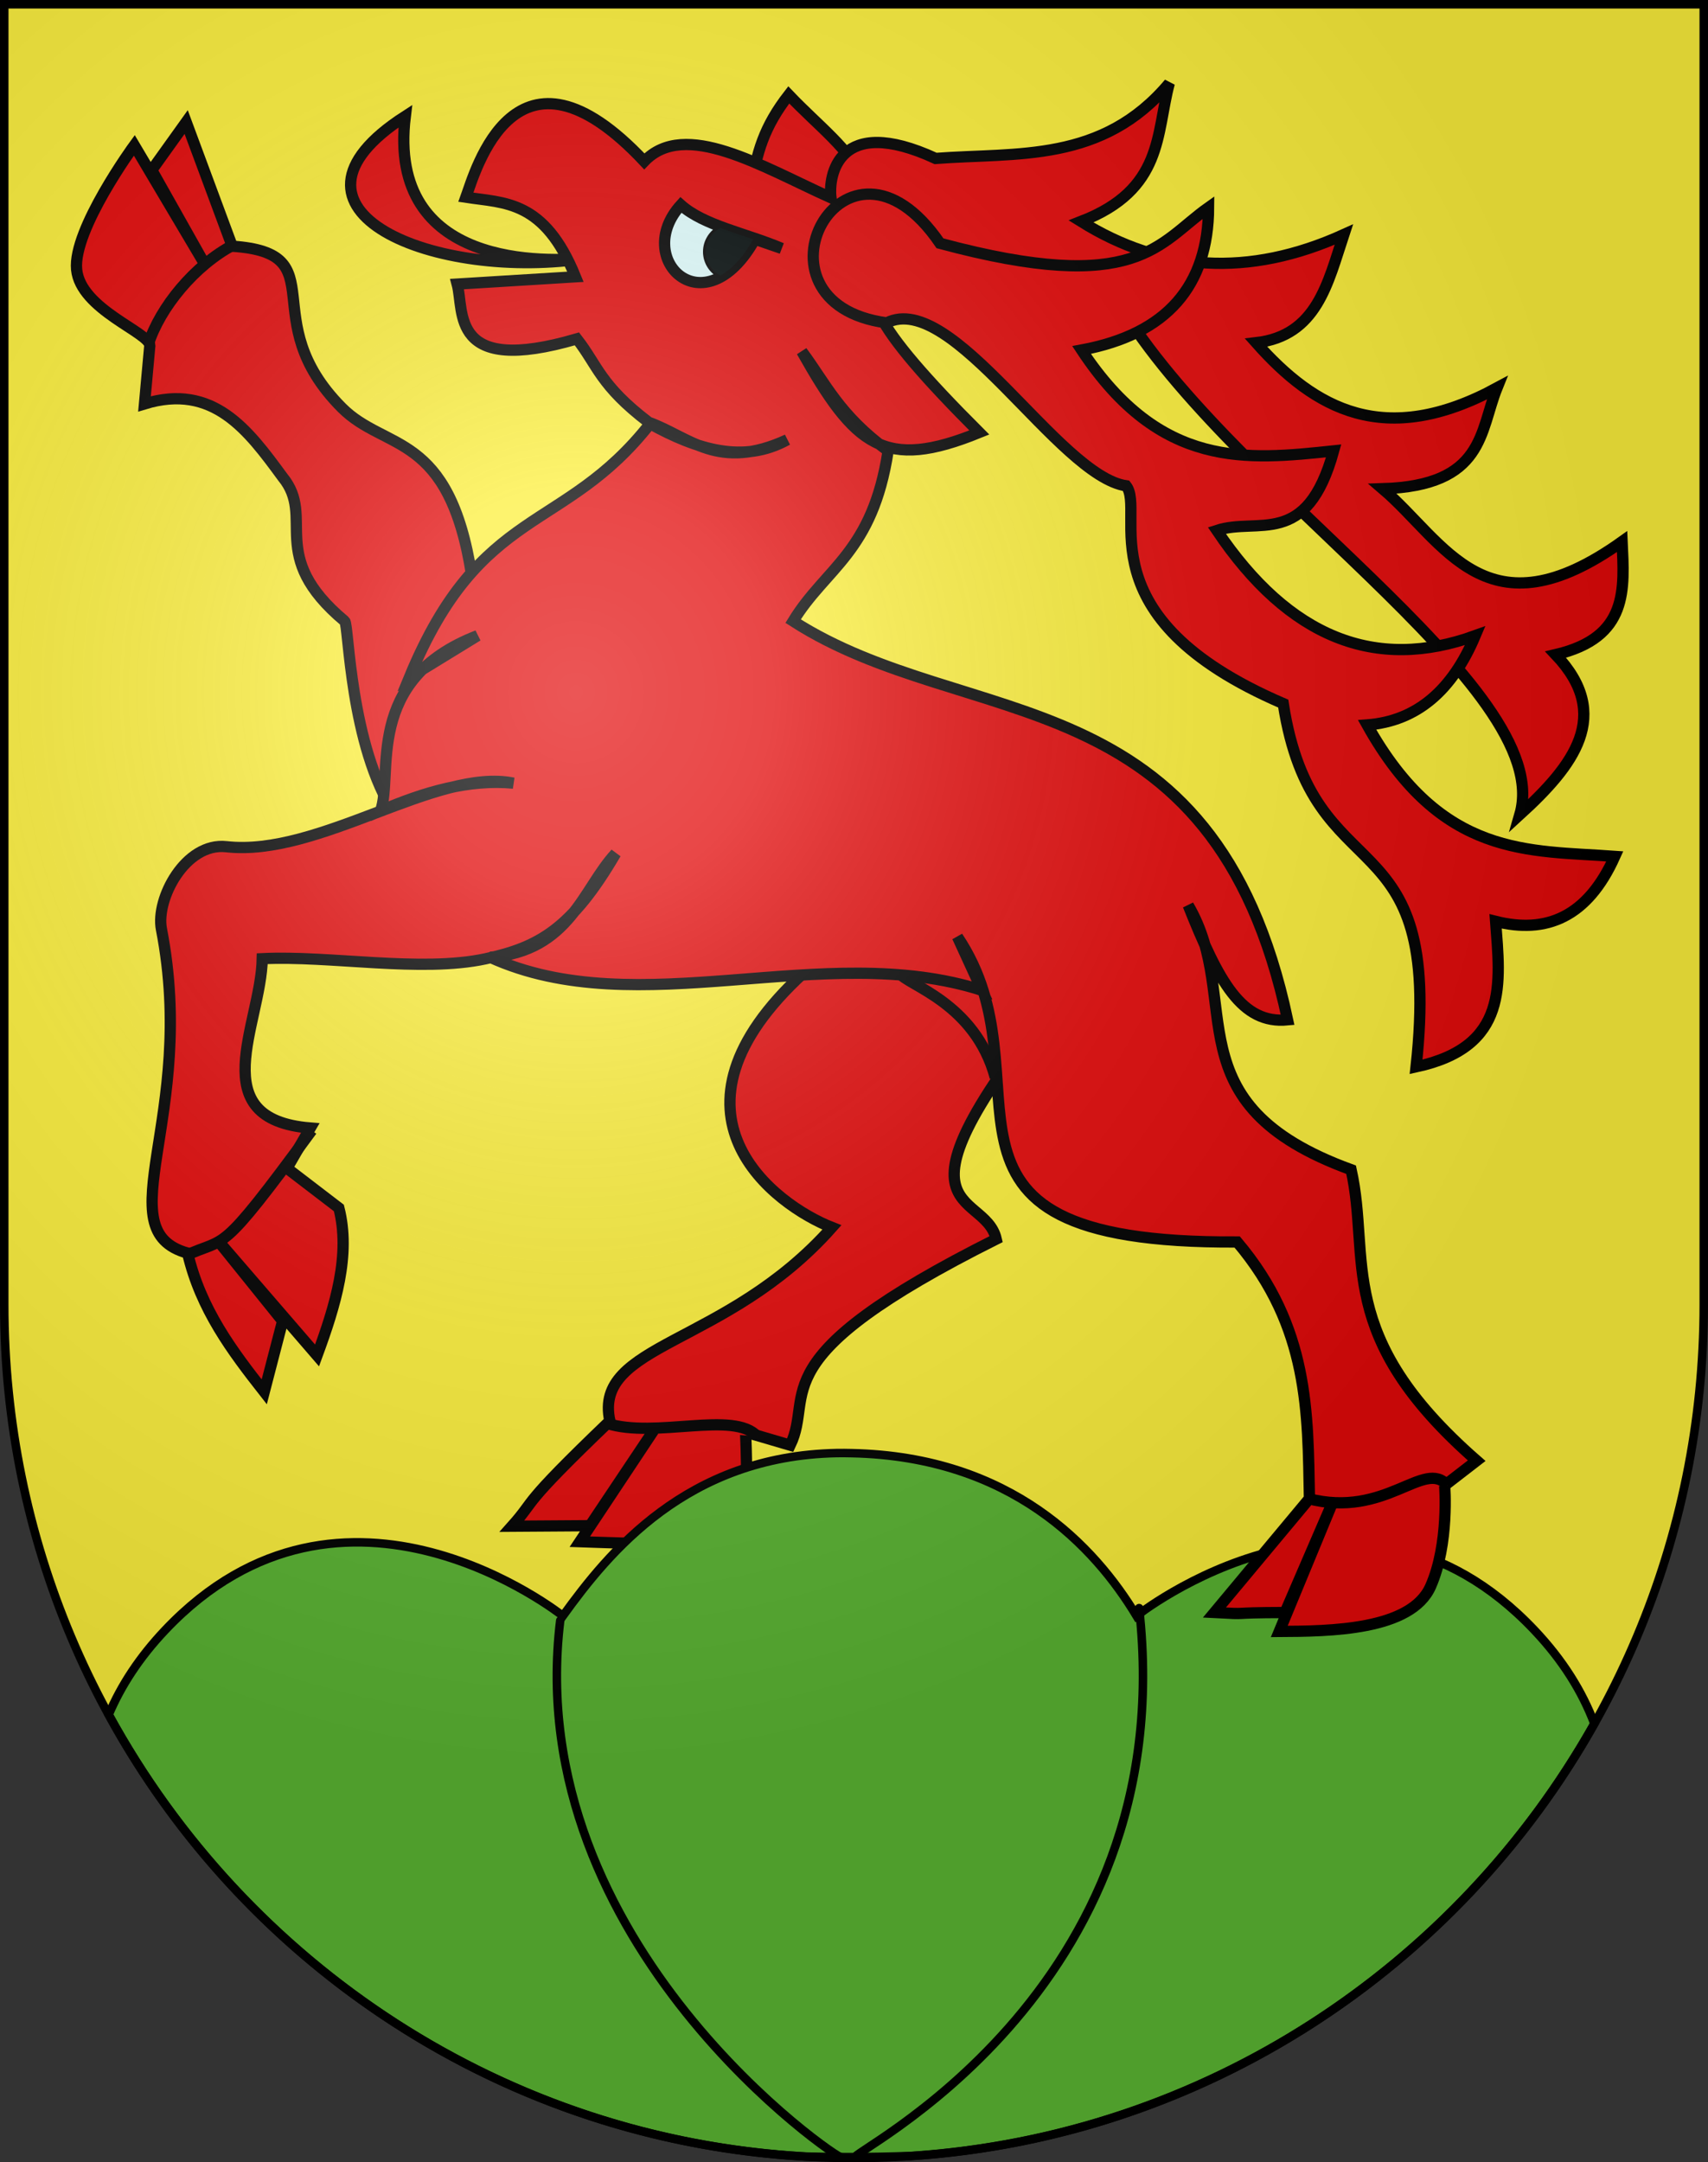 <?xml version="1.0" encoding="UTF-8" standalone="no"?>
<svg
   xmlns:i="http://ns.adobe.com/AdobeIllustrator/10.0/"
   xmlns:dc="http://purl.org/dc/elements/1.1/"
   xmlns:cc="http://web.resource.org/cc/"
   xmlns:rdf="http://www.w3.org/1999/02/22-rdf-syntax-ns#"
   xmlns:svg="http://www.w3.org/2000/svg"
   xmlns="http://www.w3.org/2000/svg"
   xmlns:xlink="http://www.w3.org/1999/xlink"
   xmlns:sodipodi="http://sodipodi.sourceforge.net/DTD/sodipodi-0.dtd"
   xmlns:inkscape="http://www.inkscape.org/namespaces/inkscape"
   height="763"
   width="603"
   version="1.0"
   id="svg20"
   sodipodi:version="0.32"
   inkscape:version="0.44.1"
   sodipodi:docname="Thierachern-coat of arms.svg"
   sodipodi:docbase="F:\Mis Documentos\Mis imágenes\Encyclopédie\Escudos de Suiza">
  <rect width="100%" height="100%" fill="#333333" stroke="none"/>
  <defs
     id="defs29">
    <linearGradient
       id="linearGradient2893">
      <stop
         style="stop-color:#ffffff;stop-opacity:0.314;"
         offset="0"
         id="stop2895" />
      <stop
         id="stop2897"
         offset="0.19"
         style="stop-color:#ffffff;stop-opacity:0.251;" />
      <stop
         style="stop-color:#6b6b6b;stop-opacity:0.125;"
         offset="0.6"
         id="stop2901" />
      <stop
         style="stop-color:#000000;stop-opacity:0.125;"
         offset="1"
         id="stop2899" />
    </linearGradient>
    <linearGradient
       id="linearGradient2955">
      <stop
         style="stop-color:white;stop-opacity:0;"
         offset="0"
         id="stop2965" />
      <stop
         style="stop-color:black;stop-opacity:0.646;"
         offset="1"
         id="stop2959" />
    </linearGradient>
    <radialGradient
       inkscape:collect="always"
       xlink:href="#linearGradient2893"
       id="radialGradient3236"
       gradientUnits="userSpaceOnUse"
       gradientTransform="matrix(1.215,1.531577e-24,1.464684e-23,1.267,-839.192,-490.489)"
       cx="858.042"
       cy="579.933"
       fx="858.042"
       fy="579.933"
       r="300" />
  </defs>
  <sodipodi:namedview
     inkscape:window-height="682"
     inkscape:window-width="1024"
     inkscape:pageshadow="2"
     inkscape:pageopacity="0.0"
     guidetolerance="10.0"
     gridtolerance="10.0"
     objecttolerance="10.0"
     borderopacity="1.0"
     bordercolor="#666666"
     pagecolor="#ffffff"
     id="base"
     inkscape:zoom="0.48301887"
     inkscape:cx="392.24673"
     inkscape:cy="480.86523"
     inkscape:window-x="-4"
     inkscape:window-y="-4"
     inkscape:current-layer="layer2"
     showgrid="true"
     showguides="true"
     inkscape:guide-bbox="true">
    <sodipodi:guide
       orientation="vertical"
       position="301.57"
       id="guide18071" />
  </sodipodi:namedview>
  <desc
     id="desc22">Coat of Arms of Canton of Freiburg (Fribourg)</desc>
  <g
     inkscape:groupmode="layer"
     id="layer1"
     inkscape:label="Fond écu"
     sodipodi:insensitive="true">
    <path
       id="path1899"
       d="M 1.5,1.5 L 1.5,460.368 C 1.5,626.678 135.815,761.5 301.5,761.5 C 467.185,761.5 601.5,626.678 601.5,460.368 L 601.5,1.5 L 1.5,1.5 z "
       style="fill:#fcef3c;fill-opacity:1" />
  </g>
  <g
     inkscape:groupmode="layer"
     id="layer2"
     inkscape:label="Meubles"
     sodipodi:insensitive="true">
    <g
       id="g20819">
      <path
         sodipodi:nodetypes="ccsccccczccccccccsccczcccc"
         id="path6472"
         d="M 65.727,43.065 L 81.984,86.883 C 118.96,89.339 89.412,112.47 120.664,143.875 C 136.131,159.417 158.588,151.969 166.537,203.106 L 377.734,347.035 C 308.153,431.485 347.597,419.129 351.715,437.239 C 267.02,479.636 287.859,491.586 278.979,509.974 L 263.236,505.35 C 263.236,505.35 264.923,543.115 261.181,544.544 C 257.439,545.972 204.703,544.03 204.703,544.03 L 230.722,504.836 L 208.299,538.378 L 180.739,538.562 C 189.897,528.299 182.93,532.463 215.308,501.424 C 209.296,473.897 256.286,475.269 293.695,433.129 C 273.887,425.366 229.271,393.024 283.933,343.109 L 139.49,287.474 C 123.413,263.062 123.18,220.423 121.692,219.179 C 93.904,195.961 111.675,182.811 99.783,168.352 C 87.56,151.672 75.276,135.115 51.012,142.518 L 52.883,121.966 C 52.883,117.328 28.415,109.221 27.048,95.103 C 25.681,80.986 47.415,51.286 47.415,51.286 L 71.893,92.534 L 53.581,60.02 L 65.727,43.065 z "
         style="fill:#e20909;fill-opacity:1;fill-rule:evenodd;stroke:black;stroke-width:3.971px;stroke-linecap:butt;stroke-linejoin:miter;stroke-opacity:1" />
      <g
         id="g20738">
        <path
           style="fill:#5ab532;fill-opacity:1;stroke:black;stroke-width:3;stroke-miterlimit:4;stroke-dasharray:none;stroke-opacity:1"
           d="M 295.438,512.75 C 242.423,513.779 214.872,547.835 198.719,570.219 C 198.719,570.219 121.456,508.577 58.312,575.219 C 49.204,584.832 42.701,594.85 38.375,605.062 C 86.791,693.585 178.22,755.021 284.438,761 C 284.479,761.002 284.521,760.998 284.562,761 C 289.688,761.138 294.807,761.188 299.969,761.188 C 307.276,761.187 314.574,761.052 321.812,760.781 C 425.38,753.831 514.53,694.143 562.875,608.219 C 558.595,596.911 551.738,585.826 541.688,575.219 C 478.548,508.577 401.25,570.219 401.25,570.219 C 386.616,545.926 357.091,513.965 300.656,512.781 C 298.893,512.744 297.148,512.717 295.438,512.75 z "
           id="path4760" />
        <path
           sodipodi:nodetypes="cc"
           style="fill:none;stroke:black;stroke-width:3;stroke-linecap:round;stroke-linejoin:round;stroke-miterlimit:4;stroke-dasharray:none"
           i:knockout="Off"
           d="M 302.121,761.187 C 297.229,760.787 417.579,704.558 402.159,567.459"
           id="path2005" />
        <path
           sodipodi:nodetypes="cs"
           style="fill:none;stroke:black;stroke-width:3;stroke-linecap:round;stroke-linejoin:round;stroke-miterlimit:4;stroke-dasharray:none"
           i:knockout="Off"
           d="M 296.884,761.187 C 297.195,762.9 183.837,686.675 197.781,571.851"
           id="path2003" />
      </g>
      <path
         sodipodi:nodetypes="cccc"
         id="path8246"
         d="M 265.107,67.543 C 266.911,53.761 269.881,44.557 278.466,33.487 C 289.37,44.918 299.068,51.617 305.842,64.46 C 292.263,80.741 278.685,77.114 265.107,67.543 z "
         style="fill:#e20909;fill-opacity:1;fill-rule:evenodd;stroke:black;stroke-width:3.971px;stroke-linecap:butt;stroke-linejoin:miter;stroke-opacity:1" />
      <path
         sodipodi:nodetypes="ccc"
         id="path15346"
         d="M 207.785,90.993 C 193.416,92.454 136.492,95.214 143.087,41.01 C 91.426,74.242 153.929,99.598 207.785,90.993 z "
         style="fill:#e20909;fill-opacity:1;fill-rule:evenodd;stroke:black;stroke-width:3.971px;stroke-linecap:butt;stroke-linejoin:miter;stroke-opacity:1" />
      <path
         sodipodi:nodetypes="ccccccccccccccccccccccczccccccsccccscccccccccsscccccccccccc"
         id="path5585"
         d="M 227.455,56.938 C 241.734,41.99 268.644,58.622 293.365,69.782 C 292.409,62.095 295.783,40 330.32,55.91 C 359.154,53.743 389.189,57.579 412.817,29.377 C 408.075,47.119 410.871,66.845 381.66,78.148 C 409.907,95.754 440.706,98.046 474.433,82.772 C 468.795,99.79 464.951,118.453 443.46,120.938 C 464.17,144.27 488.793,158.376 528.526,136.866 C 522.343,152.216 524.099,171.362 488.121,172.463 C 510.175,191.244 524.789,225.276 572.673,191.105 C 573.443,207.836 575.109,224.927 549.223,230.996 C 569.466,252.353 555.528,270.173 536.563,287.474 C 549.687,242.078 430.434,170.665 393.332,104.022 L 317,96.131 C 300.502,100.158 307.475,114.359 345.733,152.609 C 312.103,166.311 301.836,157.342 283.09,124.021 C 291.617,135.483 296.187,146.38 313.549,159.104 C 308.049,195.037 291.578,200.247 280.007,219.179 C 341.364,258.654 428.551,237.563 454.579,359.88 C 438.37,361.469 430.227,346.426 419.496,319.475 C 439.268,353.133 412.914,389.459 477.002,412.761 C 484.07,444.419 470.659,471.164 521.333,515.442 L 510.03,524.176 C 510.03,524.176 511.71,544.761 505.076,559.773 C 498.182,575.375 469.451,575.61 451.636,575.701 L 470.462,530.158 L 453.691,569.021 C 431.916,569.07 442.765,569.771 428.744,569.021 L 462.286,528.8 C 461.691,498.623 462.302,468.445 436.781,438.267 C 374.841,438.624 359.37,424.042 354.52,402.842 C 349.849,382.422 355.032,355.86 338.026,330.594 L 346.678,349.454 C 290.661,331.538 225.402,361.637 173.032,337.787 C 201.291,335.614 205.791,313.604 217.363,301.162 C 201.841,327.747 190.336,334.266 171.412,338.339 C 148.55,343.26 116.562,337.115 92.59,338.301 C 92.162,361.353 71.301,394.952 109.545,398.046 L 101.324,412.248 L 119.636,426.265 C 123.866,442.762 118.503,460.457 111.93,478.304 L 76.333,437.055 L 99.783,466.157 L 93.288,491.148 C 81.943,476.693 70.874,462.018 66.241,442.193 C 36.987,434.064 69.867,394.24 56.993,327.879 C 54.918,317.185 65.47,297.155 79.929,298.778 C 112.679,302.452 154.069,270.844 181.253,276.355 C 165.619,274.888 149.986,279.405 134.352,286.117 C 139.004,273.254 128.103,239.904 168.592,224.317 L 144.5,239.089 C 169.728,178.007 199.017,188.364 229.51,149.526 C 246.222,158.754 262.601,163.652 277.952,155.178 C 253.43,166.452 243.397,154.184 228.996,149.013 C 211.838,135.933 211.03,128.985 203.675,119.581 C 158.618,132.746 164.02,109.997 161.399,100.241 L 203.161,97.672 C 192.142,70.515 178.138,71.711 164.482,69.598 C 167.78,60.517 181.943,8.493 227.455,56.938 z "
         style="fill:#e20909;fill-opacity:1;fill-rule:evenodd;stroke:black;stroke-width:3.971px;stroke-linecap:butt;stroke-linejoin:miter;stroke-opacity:1" />
      <path
         sodipodi:nodetypes="cccccccccccccc"
         id="path7359"
         d="M 331.861,85.855 C 401.865,104.672 408.933,85.727 426.689,73.195 C 426.553,100.738 412.12,117.884 381.844,123.507 C 409.722,165.744 440.285,162.313 470.836,159.104 C 461.304,193.765 444.102,182.41 429.588,187.178 C 455.156,225.155 485.661,237.033 520.819,224.317 C 512.761,243.473 500.301,254.456 482.653,255.803 C 509.009,302.936 539.787,299.961 570.104,302.19 C 560.454,323.707 545.876,329.617 528.012,325.126 C 529.625,346.881 532.923,369.349 499.938,376.466 C 509.769,286.313 463.642,316.957 453.038,248.281 C 381.73,217.635 404.735,180.557 397.587,171.435 C 373.709,167.901 336.26,102.206 313.035,113.929 C 260.755,106.948 298.242,36.644 331.861,85.855 z "
         style="fill:#e20909;fill-opacity:1;fill-rule:evenodd;stroke:black;stroke-width:3.971px;stroke-linecap:butt;stroke-linejoin:miter;stroke-opacity:1" />
      <path
         sodipodi:nodetypes="cc"
         id="path9133"
         d="M 461.772,528.8 C 489.333,535.993 502.772,514.58 511.057,524.176"
         style="fill:#e20909;fill-opacity:1;fill-rule:evenodd;stroke:black;stroke-width:3.971px;stroke-linecap:butt;stroke-linejoin:miter;stroke-opacity:1" />
      <path
         sodipodi:nodetypes="cc"
         id="path10020"
         d="M 214.281,502.268 C 231.284,507.748 259.221,497.618 267.346,506.892"
         style="fill:#e20909;fill-opacity:1;fill-rule:evenodd;stroke:black;stroke-width:3.971px;stroke-linecap:butt;stroke-linejoin:miter;stroke-opacity:1" />
      <path
         sodipodi:nodetypes="cc"
         id="path10907"
         d="M 65.214,443.22 C 80.618,436.01 76.562,444.532 110.059,398.889"
         style="fill:#e20909;fill-opacity:1;fill-rule:evenodd;stroke:black;stroke-width:3.971px;stroke-linecap:butt;stroke-linejoin:miter;stroke-opacity:1" />
      <path
         sodipodi:nodetypes="cc"
         id="path11794"
         d="M 52.369,121.452 C 56.514,108.441 68.778,93.56 82.498,86.369"
         style="fill:#e20909;fill-opacity:1;fill-rule:evenodd;stroke:black;stroke-width:3.971px;stroke-linecap:butt;stroke-linejoin:miter;stroke-opacity:1" />
      <path
         sodipodi:nodetypes="cc"
         id="path14457"
         d="M 317.659,343.439 C 320.138,347.586 344.22,353.707 351.385,380.247"
         style="fill:#e20909;fill-opacity:1;fill-rule:evenodd;stroke:black;stroke-width:3.971px;stroke-linecap:butt;stroke-linejoin:miter;stroke-opacity:1" />
      <g
         id="g18032">
        <path
           style="fill:#e2ffff;fill-opacity:1;fill-rule:evenodd;stroke:black;stroke-width:3.971px;stroke-linecap:butt;stroke-linejoin:miter;stroke-opacity:1"
           d="M 240.362,72.318 C 248.639,79.647 262.987,82.198 275.948,87.654 L 266.502,84.409 C 248.738,116.343 223.064,91.382 240.362,72.318 z "
           id="path12681"
           sodipodi:nodetypes="cccc" />
        <path
           style="fill:#000909;fill-opacity:1;stroke:black;stroke-width:1;stroke-linecap:round;stroke-linejoin:round;stroke-miterlimit:4;stroke-dasharray:none;stroke-opacity:1"
           d="M 254.312,79.906 C 250.974,81.562 248.688,84.944 248.688,88.844 C 248.688,92.753 250.992,96.131 254.344,97.781 C 258.424,95.568 262.645,91.336 266.5,84.406 L 268.5,85.094 C 268.457,84.991 268.421,84.882 268.375,84.781 C 263.558,83.097 258.756,81.583 254.312,79.906 z "
           id="path15344" />
      </g>
    </g>
  </g>
  <g
     inkscape:groupmode="layer"
     id="layer3"
     inkscape:label="Reflet final"
     style="display:inline"
     sodipodi:insensitive="true">
    <path
       style="fill:url(#radialGradient3236);fill-opacity:1"
       d="M 1.5,1.5 L 1.5,460.368 C 1.5,626.679 135.815,761.5 301.5,761.5 C 467.185,761.5 601.5,626.679 601.5,460.368 L 601.5,1.5 L 1.5,1.5 z "
       id="path2346" />
  </g>
  <g
     inkscape:groupmode="layer"
     id="layer4"
     inkscape:label="Contour final"
     style="display:inline"
     sodipodi:insensitive="true">
    <path
       style="fill:none;fill-opacity:1;stroke:black;stroke-width:3;stroke-miterlimit:4;stroke-dasharray:none;stroke-opacity:1"
       d="M 1.5,1.5 L 1.5,460.368 C 1.5,626.679 135.815,761.5 301.5,761.5 C 467.185,761.5 601.5,626.679 601.5,460.368 L 601.5,1.5 L 1.5,1.5 z "
       id="path3239" />
  </g>
</svg>

